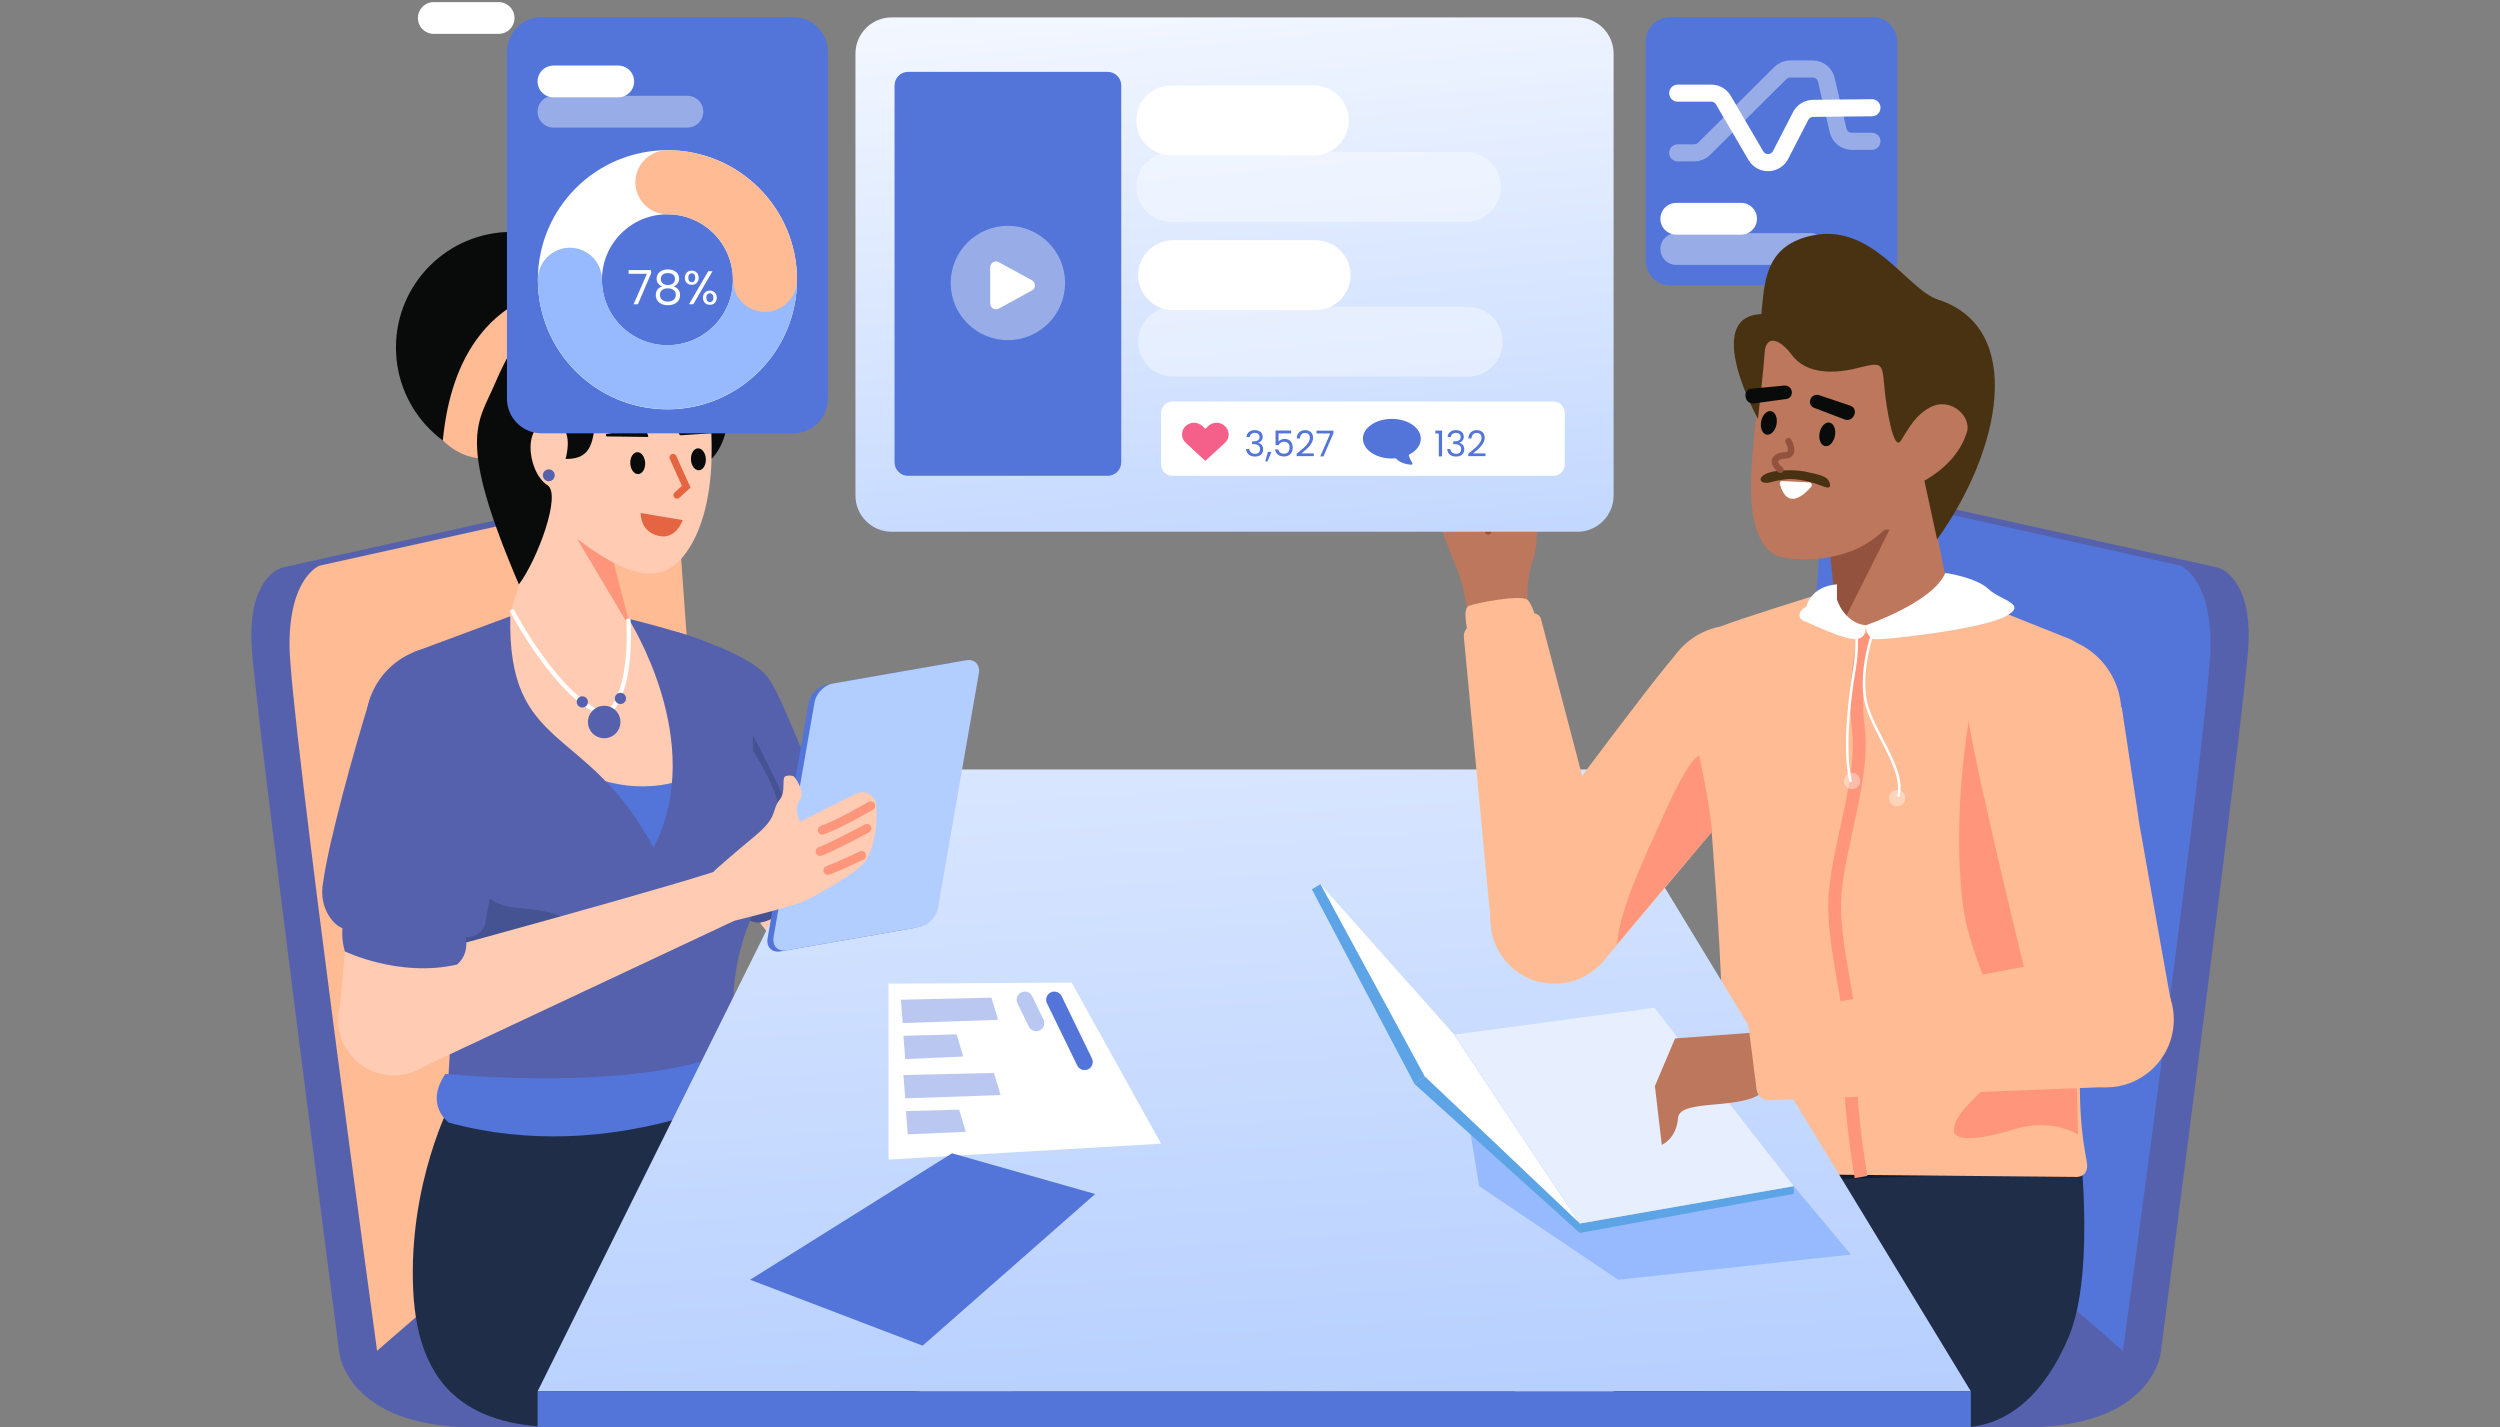 <svg width="585" height="334" viewBox="0 0 585 334" fill="none" xmlns="http://www.w3.org/2000/svg">
<rect x="0" y="0" width="585" height="334" fill="#808080" stroke="none"/>
<path d="M101.504 4.21H116.674" stroke="white" stroke-width="7.433" stroke-miterlimit="10" stroke-linecap="round"/>
<path d="M438.172 4H390.852C387.663 4 385.078 6.585 385.078 9.774V61.004C385.078 64.193 387.663 66.778 390.852 66.778H438.172C441.36 66.778 443.946 64.193 443.946 61.004V9.774C443.946 6.585 441.36 4 438.172 4Z" fill="#5375D9"/>
<path d="M392.248 51.188H407.418" stroke="white" stroke-width="7.433" stroke-miterlimit="10" stroke-linecap="round"/>
<path opacity="0.4" d="M392.248 58.268H423.597" stroke="white" stroke-width="7.433" stroke-miterlimit="10" stroke-linecap="round"/>
<path d="M392.583 21.798H400.428C401.005 21.798 401.571 21.949 402.071 22.236C402.571 22.523 402.987 22.936 403.278 23.433L410.872 36.422C411.171 36.932 411.601 37.353 412.118 37.641C412.635 37.928 413.22 38.072 413.811 38.055C414.402 38.039 414.978 37.865 415.479 37.55C415.979 37.236 416.387 36.792 416.658 36.267L421.352 27.148C421.627 26.613 422.043 26.165 422.552 25.849C423.062 25.534 423.652 25.364 424.251 25.358L438.031 25.21" stroke="white" stroke-width="4" stroke-miterlimit="10" stroke-linecap="round"/>
<path opacity="0.4" d="M392.583 35.77H396.441C397.313 35.77 398.149 35.426 398.767 34.811L416.602 17.099C417.221 16.485 418.057 16.14 418.928 16.14H424.149C424.896 16.14 425.62 16.393 426.205 16.857C426.79 17.32 427.198 17.969 427.365 18.695L430.108 30.508C430.275 31.234 430.684 31.882 431.269 32.346C431.853 32.81 432.578 33.063 433.32 33.063H438.031" stroke="white" stroke-width="4" stroke-miterlimit="10" stroke-linecap="round"/>
<path d="M505.608 316.552C505.608 316.552 503.877 333.999 473.814 333.999H438.566L485.325 297.645L505.608 316.552Z" fill="#5661AE"/>
<path d="M435.665 114.352L518.437 132.692C519.175 132.85 519.875 133.141 520.507 133.551C522.795 135.062 526.884 139.479 526.1 151.558C525.051 167.658 505.607 316.552 505.607 316.552L426.135 247.75L435.665 114.352Z" fill="#5661AE"/>
<path d="M426.818 113.879L510.194 132.353C510.194 132.353 517.328 134.951 517.254 151.085C517.179 167.219 496.761 316.079 496.761 316.079L417.288 247.277L426.818 113.879Z" fill="#5375D9"/>
<path d="M428.173 122.384C428.173 122.384 429.64 143.636 430.285 147.004C431.418 152.903 457.336 140.51 455.433 135.257C454.449 132.532 449.961 106.564 449.961 106.564L428.173 122.384Z" fill="#BC775C"/>
<path d="M430.439 146.187L428.22 124.43H441.356L430.439 146.187Z" fill="#93523E" stroke="#93523E"/>
<path d="M461.12 102.008C462.122 91.308 449.985 93.615 447.91 94.098C445.835 94.581 442.586 78.725 442.586 78.725C442.586 78.725 418.64 74.46 413.509 78.715C413.509 78.715 410.291 98.7 409.772 111.499C409.253 124.298 412.843 130.029 417.535 130.468C423.927 131.613 431.488 130.323 436.32 127.475C444.925 122.402 448.602 113.225 448.602 113.225C448.755 113.155 448.838 113.118 448.838 113.118C448.838 113.118 460.178 112.114 461.12 102.008Z" fill="#BC775C"/>
<path d="M412.827 111.094C414.891 109.786 420.109 109.9 422.227 110.315C426.265 111.106 427.504 111.63 427.959 112.568C428.414 113.505 428.502 114.542 426.817 113.879C425.127 113.215 421.599 112.004 418.457 112.089C416.997 112.239 415.551 112.503 414.133 112.878C412.495 113.37 410.966 112.273 412.827 111.094Z" fill="#493212"/>
<path d="M411.367 98.034C411.367 98.034 412.728 86.061 412.901 82.746C413.151 77.978 416.635 79.512 419.131 82.857C422.723 87.823 429.574 87.509 435.334 85.951C440.388 84.718 440.463 85.008 440.922 90.347C441.386 95.685 443.108 105.598 444.728 103.225C446.743 100.12 448.116 97.213 451.658 95.323C456.471 92.755 461.41 97.493 460.249 101.152C459.089 104.811 456.374 109.024 450.312 112.484L453.278 126.227C468.302 105.387 473.96 76.765 453.584 70.138C445.972 67.661 438.068 51.615 423.335 55.266C412.901 57.852 412.901 66.217 412.159 73.492C398.138 74.098 411.367 98.034 411.367 98.034Z" fill="#493212"/>
<path d="M429.384 101.976C429.671 100.459 429.096 99.077 428.103 98.889C427.109 98.701 426.07 99.778 425.786 101.295C425.499 102.812 426.07 104.194 427.063 104.382C428.056 104.57 429.096 103.493 429.384 101.976Z" fill="#080B09"/>
<path d="M415.705 99.297C415.992 97.78 415.419 96.398 414.425 96.21C413.431 96.022 412.393 97.099 412.106 98.616C411.819 100.133 412.392 101.516 413.386 101.704C414.38 101.892 415.418 100.814 415.705 99.297Z" fill="#080B09"/>
<path d="M418.505 103.225C418.505 103.225 420.285 106.429 417.847 106.547C415.516 106.58 414.197 107.986 416.603 109.901" stroke="#93523E" stroke-width="1.515" stroke-linecap="round"/>
<path d="M417.083 112.572C418.531 112.635 421.426 112.762 423.355 112.878C423.471 112.884 423.582 112.921 423.675 112.986C423.772 113.051 423.847 113.141 423.898 113.246C423.944 113.352 423.963 113.469 423.949 113.584C423.94 113.699 423.893 113.808 423.823 113.9C422.151 115.849 418.268 119.395 416.508 113.381C416.465 113.29 416.447 113.188 416.456 113.088C416.464 112.987 416.5 112.891 416.558 112.808C416.617 112.725 416.696 112.66 416.788 112.619C416.881 112.577 416.982 112.561 417.083 112.572Z" fill="white"/>
<path d="M433.979 96.875L433.854 97.152C433.701 97.572 433.39 97.915 432.991 98.106C432.587 98.298 432.123 98.322 431.705 98.175L424.538 95.442C424.186 95.324 423.889 95.078 423.712 94.753C423.531 94.427 423.48 94.046 423.568 93.686C423.61 93.462 423.703 93.25 423.833 93.064C423.967 92.878 424.135 92.722 424.33 92.606C424.529 92.491 424.747 92.418 424.97 92.393C425.197 92.368 425.43 92.391 425.643 92.461L432.935 94.917C433.134 94.973 433.32 95.07 433.483 95.2C433.645 95.33 433.775 95.491 433.872 95.674C433.97 95.857 434.03 96.057 434.049 96.264C434.067 96.47 434.044 96.678 433.979 96.875Z" fill="#080B09"/>
<path d="M409.897 90.953L417.557 90.219C417.784 90.2 418.012 90.23 418.227 90.306C418.442 90.382 418.638 90.502 418.803 90.66C418.967 90.817 419.097 91.007 419.182 91.219C419.268 91.43 419.308 91.657 419.299 91.884C419.303 92.255 419.167 92.615 418.918 92.891C418.669 93.167 418.326 93.339 417.956 93.374L410.357 94.405C409.914 94.454 409.469 94.325 409.121 94.047C408.772 93.769 408.547 93.364 408.496 92.921L408.435 92.622C408.417 92.416 408.442 92.208 408.506 92.011C408.571 91.814 408.675 91.633 408.811 91.477C408.947 91.321 409.114 91.194 409.301 91.104C409.487 91.014 409.69 90.962 409.897 90.953Z" fill="#080B09"/>
<path d="M79.392 316.552C79.392 316.552 81.123 333.999 111.189 333.999H146.434L99.677 297.645L79.392 316.552Z" fill="#5661AE"/>
<path d="M149.337 114.352L66.564 132.692C65.828 132.85 65.126 133.141 64.494 133.551C62.204 135.062 58.115 139.479 58.901 151.558C59.948 167.658 79.392 316.553 79.392 316.553L158.866 247.75L149.337 114.352Z" fill="#5661AE"/>
<path d="M158.183 113.879L74.805 132.353C74.805 132.353 67.673 134.951 67.747 151.085C67.822 167.219 88.238 316.079 88.238 316.079L167.712 247.277L158.183 113.879Z" fill="#FEBB94"/>
<path d="M194.27 190.687L202.36 202.009C203.516 203.625 205.001 204.978 206.717 205.979C208.433 206.979 210.342 207.605 212.318 207.813L265.274 213.401L266.079 226.664L201.46 230.587C197.82 230.808 194.18 230.132 190.862 228.619C187.543 227.105 184.647 224.8 182.427 221.906L165.109 199.328L194.27 190.687Z" fill="#FFCCB3"/>
<path d="M199.331 197.768C199.331 197.768 182.683 202.164 177.816 215.894L169.521 203.633L197.542 195.264L199.331 197.768Z" fill="#FF967C"/>
<path d="M158.705 147.977C158.705 147.977 174.903 152.698 179.413 158.15C182.923 162.393 188.889 180.018 193.564 188.507C194.694 190.559 196.298 190.744 195.107 192.761C190.18 201.101 185.957 213.258 177.816 215.893C150.566 211.777 158.705 147.977 158.705 147.977Z" fill="#5661AE"/>
<path d="M176.21 172.13C176.21 172.13 187.021 191.735 188.662 202.272C188.662 202.272 184.813 212.04 182.096 214.027C177.857 217.127 175.529 215.385 175.529 215.385L176.21 172.13Z" fill="#465393"/>
<path d="M119.709 108.374C134.65 108.374 146.762 96.261 146.762 81.32C146.762 66.379 134.65 54.266 119.709 54.266C104.767 54.266 92.655 66.379 92.655 81.32C92.655 96.261 104.767 108.374 119.709 108.374Z" fill="#080B09"/>
<path d="M142.63 66.897C142.63 66.897 107.715 60.732 103.619 103.071C103.619 103.071 107.117 106.832 112.151 107.243C112.151 107.243 116.24 66.162 144.675 69.337L142.63 66.897Z" fill="#FEBB94"/>
<path d="M135.227 68.51C135.227 68.51 131.212 66.426 134.238 64.023C136.149 62.43 137.671 60.421 138.687 58.15C139.644 58.68 140.364 59.554 140.701 60.594C141.039 61.635 140.969 62.765 140.505 63.756C138.954 67.583 137.984 67.798 137.984 67.798L135.227 68.51Z" fill="#FEBB94"/>
<path d="M135.025 66.207C135.025 66.207 133.919 70.594 130.886 68.201C128.895 66.708 126.591 65.688 124.147 65.22C124.443 64.167 125.128 63.266 126.064 62.698C126.999 62.131 128.115 61.94 129.186 62.163C133.266 62.793 133.699 63.688 133.699 63.688L135.025 66.207Z" fill="#FEBB94"/>
<path d="M142.763 128.874L147.038 144.777C147.038 144.777 179.669 181.8 152.586 195.264C147.825 197.631 125.074 179.443 120.803 175.411C116.531 171.379 118.302 147.56 118.302 147.56L128.111 113.539L142.763 128.874Z" fill="#FFCCB3"/>
<path d="M133.148 179.332C133.148 179.332 149.089 189.352 165.109 180.055C165.109 180.055 162.64 193.858 152.929 198.301C143.218 202.744 133.148 179.332 133.148 179.332Z" fill="#5375D9"/>
<path d="M143.605 131.683L135.035 126.077L147.725 147.419L143.605 131.683Z" fill="#FF967C"/>
<path d="M165.299 89.739C165.299 89.739 169.832 113.591 161.731 127.496C156.447 136.564 149.189 136.819 135.035 126.077C122.057 116.227 119.412 110.339 119.412 110.339L122.584 85.542C122.584 85.542 160.103 68.228 165.299 89.739Z" fill="#FFCCB3"/>
<path d="M147.038 144.777C147.038 144.777 163.083 148.74 165.67 150.564C168.257 152.388 171.578 168.355 176.237 175.748C180.895 183.142 187.259 194.824 179.084 208.335C170.909 221.846 171.646 234.775 171.646 234.775L177.833 268.69H108.921C106.04 268.953 104.508 261.654 104.594 258.763C104.876 249.228 105.78 246.385 105.171 231.265C104.346 210.774 96.693 152.641 96.693 152.641L119.411 144.205C118.713 176.188 137.294 169.207 152.929 198.301C165.727 173.718 147.038 144.777 147.038 144.777Z" fill="#5661AE"/>
<path d="M111.649 169.207C111.649 169.207 115.021 176.236 112.358 183.415C109.364 191.487 106.069 211.157 120.663 212.396C138.551 213.915 131.042 217.158 122.943 219.644C114.844 222.129 118.21 221.927 118.727 230.442C119.095 236.502 102.803 248.807 104.303 244.11C112.355 218.91 84.993 187.772 111.649 169.207Z" fill="#465393"/>
<path d="M150.459 120.649L159.045 122.079C159.013 122.152 158.974 122.238 158.926 122.334C158.771 122.646 158.532 123.06 158.199 123.47C157.533 124.288 156.505 125.075 155.01 125.038C152.668 124.77 151.541 123.599 150.987 122.51C150.708 121.958 150.572 121.422 150.507 121.023C150.482 120.877 150.468 120.751 150.459 120.649Z" fill="#E56441" stroke="#E56441"/>
<path d="M163.551 110.041C164.513 109.994 165.237 108.807 165.167 107.389C165.097 105.972 164.261 104.861 163.3 104.908C162.338 104.955 161.615 106.142 161.684 107.56C161.754 108.977 162.59 110.088 163.551 110.041Z" fill="#080B09"/>
<path d="M149.353 110.941C150.315 110.894 151.038 109.707 150.969 108.289C150.899 106.871 150.063 105.761 149.101 105.808C148.14 105.855 147.416 107.042 147.486 108.46C147.555 109.877 148.391 110.988 149.353 110.941Z" fill="#080B09"/>
<path d="M166.574 101.382L159.352 101.855C159.228 101.852 159.11 101.805 159.019 101.722C158.927 101.64 158.869 101.526 158.854 101.404C158.87 101.183 158.93 100.967 159.031 100.769C159.133 100.572 159.273 100.398 159.443 100.256C159.614 100.115 159.812 100.009 160.024 99.946C160.237 99.883 160.46 99.863 160.68 99.889L166.652 100.547C167.125 100.523 167.166 101.353 166.574 101.382Z" fill="#080B09"/>
<path d="M142.071 102.128L151.698 102.251C151.675 101.958 151.59 101.674 151.45 101.416C151.31 101.158 151.118 100.933 150.885 100.754C150.653 100.575 150.385 100.447 150.1 100.378C149.815 100.309 149.519 100.3 149.23 100.352L141.924 101.541C141.687 101.553 141.716 102.146 142.071 102.128Z" fill="#080B09"/>
<path d="M157.49 107.048L160.579 113.887L158.426 115.855" stroke="#E56441" stroke-width="1.667" stroke-linecap="round"/>
<path d="M156.437 93.44C151.394 93.475 149.032 92.305 143.741 94.794C142.072 95.58 140.492 96.366 139.535 98.291C138.509 102.163 139.166 107.541 132.342 107.392C132.342 107.392 134.55 100.044 129.86 99.106C121.897 97.511 123.177 110.395 128.111 113.539C131.463 115.675 125.704 131.084 121.419 136.748C106.764 102.5 111.85 99.05 115.66 90.111C122.135 74.919 127.808 70.294 143.135 67.782C143.135 67.782 163.441 68.33 168.825 86.196C173.427 101.468 166.52 107.324 166.52 107.324C166.52 107.324 166.734 95.959 165.61 94.794C164.131 93.262 162.932 93.395 156.437 93.44Z" fill="#080B09"/>
<path d="M402.841 278.303L345.376 288.512L356.687 334H393.496C393.496 334 410.993 296.39 402.841 278.303Z" fill="#FFCCB3"/>
<path d="M366.153 282.287C366.153 282.287 375.009 285.015 378.664 299.458C382.321 313.903 378.332 333.999 378.332 333.999H384.026C384.026 333.999 404.332 310.153 389.392 279.763L366.153 282.287Z" fill="#FF967C"/>
<path d="M486.28 263.969C486.28 263.969 490.708 297.036 484.098 312.799C478.473 326.204 469.784 333.804 459.234 334H378.33C378.33 334 378.203 290.787 344.08 283.404C344.08 283.404 456.384 252.126 486.28 263.969Z" fill="#1F2D49"/>
<path d="M487.835 273.997L414.429 276.414L415.21 271.286L429.515 269.632H487.733L487.835 273.997Z" fill="#0D1B33"/>
<path d="M430.866 144.469C430.235 147.146 430.072 137.675 428.796 138.07C422.952 139.881 406.324 145.07 402.788 146.55C398.479 148.352 398.192 155.561 397.905 160.667C397.703 164.245 403.028 214.469 403.294 248.494C403.351 255.763 395.994 264.272 395.124 268.313C394.882 269.401 394.752 270.511 394.737 271.625C394.733 272.402 395.037 273.149 395.583 273.702C396.128 274.256 396.871 274.569 397.649 274.575L485.306 275.395C485.306 275.395 489.191 275.959 488.254 271.525C487.325 266.674 486.819 261.752 486.731 256.814C485.859 221.473 485.691 162.288 485.311 159.485C484.735 155.28 489.251 151.659 484.359 149.542L457.211 138.696C457.211 138.696 452.235 142.326 451.516 142.693C437.879 149.667 430.866 144.469 430.866 144.469Z" fill="#FEBB94"/>
<path d="M436.514 148.076C436.514 148.076 433.414 159.461 434.848 170.457C436.278 181.454 430.629 196.499 429.459 208.573C428.29 220.647 434.017 236.465 433.121 246.6C432.23 256.735 435.479 275.418 435.479 275.418" stroke="#FF967C" stroke-width="3" stroke-miterlimit="10"/>
<path d="M190.808 269.874L248.273 280.083L236.962 325.571H200.153C200.153 325.571 182.655 287.962 190.808 269.874Z" fill="#FFCCB3"/>
<path d="M227.496 273.859C227.496 273.859 218.64 276.587 214.984 291.031C211.329 305.475 215.317 325.572 215.317 325.572H209.623C209.623 325.572 189.318 301.725 204.257 271.335L227.496 273.859Z" fill="#FF967C"/>
<path d="M105.666 257.68C105.666 257.68 95.482 276.794 96.694 301.999C97.845 325.938 110.941 334 131.645 334L215.319 325.572C215.319 325.572 215.446 282.359 249.569 274.976C249.569 274.976 211.577 247.322 173.148 254.27C154.286 257.68 142.436 261.829 105.666 257.68Z" fill="#1F2D49"/>
<path d="M104.233 251.289C104.233 251.289 158.425 256.951 178.398 242.027L177.505 254.486C177.505 254.486 143.733 273.25 105.03 262.691C105.03 262.691 99.227 258.616 104.233 251.289Z" fill="#5375D9"/>
<path d="M269.611 232.16C269.611 232.16 285.71 228.789 292.377 230.334C299.171 231.737 313.471 235.315 310.909 245.798C309.138 253.283 301.323 250.318 301.323 250.318C301.323 250.318 303.357 253.307 300.334 254.671C298.49 255.437 286.596 248.914 286.596 248.914C278.658 251.467 268.3 246.076 268.3 246.076L269.611 232.16Z" fill="#FFCCB3"/>
<path d="M292.516 246.328L301.19 250.325" stroke="#FF967C" stroke-width="2.893" stroke-linecap="round" stroke-linejoin="round"/>
<path d="M294.456 239.507C296.629 239.934 306.41 244.548 306.41 244.548" stroke="#FF967C" stroke-width="2.893" stroke-linecap="round" stroke-linejoin="round"/>
<path d="M295.673 234.335C300.029 235.424 304.197 237.162 308.036 239.49" stroke="#FF967C" stroke-width="2.893" stroke-linecap="round" stroke-linejoin="round"/>
<path d="M198.04 180.054H372.76L461.18 325.571H125.799L198.04 180.054Z" fill="url(#paint0_linear_2003_1246)"/>
<path d="M340.275 242.101L346.132 277.564L378.665 299.459L433.126 293.575L419.748 277.564L340.275 242.101Z" fill="#96BAFD"/>
<path d="M308.97 206.893L333.356 251.857L369.669 286.307L340.273 242.1L308.97 206.893Z" fill="white"/>
<path d="M308.971 206.893L333.357 251.857L331.005 253.666L306.984 208.107L308.971 206.893Z" fill="#5CA4E6"/>
<path d="M333.356 251.857L369.67 286.308V288.514L331.005 253.666L333.356 251.857Z" fill="#5CA4E6"/>
<path d="M369.669 288.514L419.746 279.36V277.564L369.669 286.307V288.514Z" fill="#5CA4E6"/>
<path d="M419.748 277.564L387.125 235.81L340.275 242.1L369.671 286.307L419.748 277.564Z" fill="#E7EFFF"/>
<path d="M121.205 172.224L113.642 215.708C113.452 216.795 112.852 217.768 111.966 218.426C111.08 219.085 109.976 219.379 108.88 219.249C108.88 219.249 87.569 217.848 80.475 217.257C78.804 217.118 74.263 212.999 75.651 206.215C76.924 196.947 82.885 175.308 86.654 163.292C88.409 157.314 107.181 160.893 107.181 160.893L121.205 172.224Z" fill="#5661AE"/>
<path d="M103.515 187.106C113.398 187.106 121.408 179.095 121.408 169.213C121.408 159.331 113.398 151.32 103.515 151.32C93.634 151.32 85.622 159.331 85.622 169.213C85.622 179.095 93.634 187.106 103.515 187.106Z" fill="#5661AE"/>
<path d="M80.963 219.672L81.256 216.205L107.787 219.227L107.376 222.177L105.119 240.781L79.323 237.999L80.963 219.672Z" fill="#FFCCB3"/>
<path d="M81.386 216.176L107.787 219.227L107.377 222.177C101.377 221.515 87.927 220.386 80.964 219.672L81.386 216.176Z" fill="#FF967C"/>
<path d="M92.119 251.672C99.293 251.672 105.108 245.856 105.108 238.683C105.108 231.509 99.293 225.694 92.119 225.694C84.945 225.694 79.13 231.509 79.13 238.683C79.13 245.856 84.945 251.672 92.119 251.672Z" fill="#FFCCB3"/>
<path d="M98.532 249.865L171.837 215.452C171.837 215.452 176.234 199.82 171.452 202.415C166.551 205.068 88.456 226.178 88.456 226.178L98.532 249.865Z" fill="#FFCCB3"/>
<path d="M213.768 217.178L182.602 222.623C180.594 222.974 179.26 221.579 179.621 219.508L189.204 164.572C189.566 162.502 191.486 160.538 193.494 160.188L224.66 154.743C226.668 154.392 228.002 155.786 227.641 157.857L218.057 212.793C217.696 214.864 215.776 216.827 213.768 217.178Z" fill="#5375D9"/>
<path d="M215.168 216.934L184.002 222.38C181.994 222.73 180.659 221.336 181.02 219.265L190.604 164.329C190.965 162.258 192.886 160.295 194.893 159.944L226.06 154.499C228.067 154.148 229.402 155.542 229.041 157.613L219.457 212.549C219.096 214.62 217.175 216.583 215.168 216.934Z" fill="#B2CDFF"/>
<path d="M167.028 203.945L170.647 215.741C170.647 215.741 185.638 212.146 188.845 210.571C195.098 207.356 201.823 203.02 202.611 201.371C205.023 197.201 205.307 192.041 205.031 188.438C204.996 187.902 204.83 187.384 204.547 186.927C204.264 186.471 203.874 186.092 203.409 185.822C202.946 185.553 202.422 185.401 201.886 185.382C201.35 185.362 200.817 185.474 200.334 185.709L187.212 192.258C187.212 192.258 185.503 189.372 187.222 187.078C188.33 185.564 186.621 182.678 185.862 181.793C185.562 181.384 183.965 181.372 183.603 181.786C182.992 182.566 183.832 185.276 182.543 186.996C180.349 189.749 182.297 190.946 176.647 195.64C172.177 199.322 166.982 203.831 167.028 203.945Z" fill="#FFCCB3"/>
<path d="M192.406 194.254C196.14 192.995 203.755 188.561 203.755 188.561" stroke="#FF967C" stroke-width="2.099" stroke-linecap="round" stroke-linejoin="round"/>
<path d="M191.916 199.232C194.92 198.138 202.855 193.839 202.855 193.839" stroke="#FF967C" stroke-width="2.099" stroke-linecap="round" stroke-linejoin="round"/>
<path d="M193.727 203.669C195.708 202.994 201.599 200.192 201.599 200.192" stroke="#FF967C" stroke-width="2.099" stroke-linecap="round" stroke-linejoin="round"/>
<path d="M80.521 214.79C79.878 217.373 79.94 220.08 80.698 222.631C80.698 222.631 93.461 228.814 106.947 225.708C107.856 224.931 108.522 223.909 108.864 222.763C109.207 221.617 109.212 220.397 108.879 219.248L80.521 214.79Z" fill="#5661AE"/>
<path d="M460.725 168.552C460.725 168.552 456.793 190.068 459.235 211.108C460.762 224.274 469.158 237.789 469.052 244.073C468.88 254.247 457.248 258.557 457.216 264.448C457.193 267.933 466.61 265.765 470.774 264.41C480.126 261.364 486.272 265.502 486.272 265.502L483.779 176.24L460.725 168.552Z" fill="#FF967C"/>
<path d="M485.713 163.32C477.084 152.521 473.213 157.693 470.182 157.957C470.182 157.957 459.915 159.869 460.723 168.552C461.577 177.739 476.681 238.962 476.681 238.962L508.387 236.579L506.883 228.137L503.787 210.749L500.487 192.157L500.194 189.944L496.486 165.486C496.486 165.486 490.183 169.088 485.713 163.32Z" fill="#FEBB94"/>
<path d="M487.845 181.963C496.274 176.787 498.915 165.759 493.739 157.329C488.564 148.899 477.536 146.261 469.107 151.436C460.673 156.611 458.037 167.64 463.212 176.07C468.387 184.499 479.416 187.137 487.845 181.963Z" fill="#FEBB94"/>
<path d="M411.96 241.503L391.97 242.991L387.245 254.136L388.86 267.894C388.86 267.894 392.299 266.492 392.655 261.625C393.011 256.759 408.925 260.211 413.085 254.866" fill="#BC775C"/>
<path d="M488.211 223.475L410.654 238.095C410.188 238.202 409.778 238.478 409.503 238.869C409.228 239.261 409.108 239.74 409.166 240.215L411.043 254.973C411.141 255.678 411.498 256.322 412.044 256.78C412.59 257.237 413.286 257.475 413.998 257.448L493.888 254.322L488.211 223.475Z" fill="#FEBB94"/>
<path d="M492.796 254.442C501.559 254.442 508.665 247.337 508.665 238.572C508.665 229.807 501.559 222.702 492.796 222.702C484.033 222.702 476.927 229.807 476.927 238.572C476.927 247.337 484.033 254.442 492.796 254.442Z" fill="#FEBB94"/>
<path d="M412.545 166.414C415.135 153.63 409.045 153.96 407.018 151.927C407.018 151.927 399.415 145.658 393.622 151.502C387.49 157.684 352.338 205.706 352.338 205.706L374.332 225.935L378.467 221.001L389.175 208.229L400.63 194.578L402.053 193.024L417.505 175.522C417.505 175.522 411.081 173.145 412.545 166.414Z" fill="#FEBB94"/>
<path d="M421.744 168.592C424.71 159.74 419.937 150.161 411.085 147.196C402.233 144.231 392.653 149.003 389.688 157.855C386.724 166.707 391.496 176.287 400.348 179.252C409.2 182.217 418.78 177.444 421.744 168.592Z" fill="#FEBB94"/>
<path d="M400.632 194.577C399.974 187.472 397.618 176.828 397.618 176.828C397.618 176.828 395.583 176.64 389.303 190.67C384.654 201.185 379.259 211.901 378.367 220.967L389.076 208.194L400.632 194.577Z" fill="#FF967C"/>
<path d="M357.681 143.457C356.536 132.646 359.478 132.122 359.518 126.261C359.539 120.533 368.188 109.929 364.063 110.144C359.938 110.358 357.041 114.3 357.041 114.3C356.429 109.161 357.463 100.61 352.205 97.384C346.946 94.158 345.709 95.72 341.427 97.002C329.996 100.513 336.377 115.639 336.494 120.431C336.597 123.448 341.903 134.733 342.144 136.815L343.833 144.84L357.681 143.457Z" fill="#BC775C"/>
<path d="M351.168 112.484L349.604 96.966" stroke="#93523E" stroke-width="1.515" stroke-linecap="round"/>
<path d="M345.819 112.656L343.276 97.75" stroke="#93523E" stroke-width="1.515" stroke-linecap="round"/>
<path d="M339.538 112.691L338.253 103.769" stroke="#93523E" stroke-width="1.515" stroke-linecap="round"/>
<path d="M348.203 124.33C350.071 119.964 354.917 115.762 354.917 115.762L348.203 124.33Z" fill="#93523E"/>
<path d="M348.203 124.33C350.071 119.964 354.917 115.762 354.917 115.762" stroke="#93523E" stroke-width="1.515" stroke-linecap="round"/>
<path d="M377.708 210.016L360.581 144.836C360.454 144.403 360.17 144.033 359.785 143.797C359.401 143.561 358.942 143.476 358.498 143.558L344.706 146.186C344.047 146.319 343.461 146.693 343.062 147.234C342.663 147.775 342.48 148.445 342.547 149.113L348.982 217.16L377.708 210.016Z" fill="#FEBB94"/>
<path d="M343.68 149.009C343.68 149.009 341.982 142.502 343.68 141.787C345.379 141.072 356.02 139.039 357.448 140.369C358.877 141.698 360.123 147.24 360.123 147.24L343.68 149.009Z" fill="#FEBB94"/>
<path d="M363.756 230.193C372.027 230.193 378.733 223.488 378.733 215.216C378.733 206.944 372.027 200.239 363.756 200.239C355.483 200.239 348.778 206.944 348.778 215.216C348.778 223.488 355.483 230.193 363.756 230.193Z" fill="#FEBB94"/>
<path d="M119.709 142.684C119.709 142.684 130.625 163.826 141.772 167.303C141.772 167.303 148.037 163.976 147.038 144.777" stroke="white" stroke-miterlimit="10"/>
<path d="M141.38 172.752C143.48 172.752 145.182 171.05 145.182 168.951C145.182 166.851 143.48 165.149 141.38 165.149C139.28 165.149 137.578 166.851 137.578 168.951C137.578 171.05 139.28 172.752 141.38 172.752Z" fill="#5661AE"/>
<path d="M136.265 165.562C136.991 165.562 137.579 164.974 137.579 164.248C137.579 163.523 136.991 162.934 136.265 162.934C135.539 162.934 134.951 163.523 134.951 164.248C134.951 164.974 135.539 165.562 136.265 165.562Z" fill="#5661AE"/>
<path d="M145.183 164.75C145.908 164.75 146.497 164.162 146.497 163.436C146.497 162.711 145.908 162.122 145.183 162.122C144.457 162.122 143.869 162.711 143.869 163.436C143.869 164.162 144.457 164.75 145.183 164.75Z" fill="#5661AE"/>
<path d="M250.762 229.929L207.917 230.171V271.335L271.685 267.618L250.762 229.929Z" fill="white"/>
<path d="M246.707 233.94L253.791 248.494" stroke="#5375D9" stroke-width="3.816" stroke-miterlimit="10" stroke-linecap="round"/>
<path opacity="0.4" d="M239.802 233.941L242.456 239.395" stroke="#5375D9" stroke-width="3.816" stroke-miterlimit="10" stroke-linecap="round"/>
<path opacity="0.4" d="M210.807 233.941L231.998 233.449L233.555 238.633L211.231 239.395L210.807 233.941Z" fill="#5375D9"/>
<path opacity="0.4" d="M211.401 242.375L223.842 242.04L225.4 247.223L211.825 247.829L211.401 242.375Z" fill="#5375D9"/>
<path opacity="0.4" d="M211.401 251.557L232.592 251.065L234.149 256.248L211.825 257.011L211.401 251.557Z" fill="#5375D9"/>
<path opacity="0.4" d="M211.997 259.992L224.438 259.656L225.995 264.839L212.42 265.445L211.997 259.992Z" fill="#5375D9"/>
<path d="M175.529 299.459L222.775 269.874L256.272 279.401L215.9 314.885L175.529 299.459Z" fill="#5375D9"/>
<path d="M436.407 146.382C436.407 146.382 452.235 141.076 455.21 134.062C455.21 134.062 462.437 135.101 465.273 137.818C468.095 140.535 474.983 141.343 469.014 144.364C463.045 147.385 439.768 149.943 438.352 149.548C436.937 149.153 436.407 146.382 436.407 146.382Z" fill="white"/>
<path d="M429.849 136.724V140.274C429.849 140.274 431.265 145.373 436.408 146.382C436.408 146.382 437.211 149.196 434.38 149.531C431.553 149.865 423.328 145.707 422.118 145.3C420.902 144.899 420.368 143.222 422.725 141.879C422.725 141.879 423.569 137.278 429.849 136.724Z" fill="white"/>
<path d="M444.266 186.484C444.243 186.485 444.219 186.483 444.201 186.478C444.122 186.46 444.052 186.412 444.01 186.345C443.969 186.276 443.95 186.193 443.969 186.113C444.832 182.345 442.418 177.69 440.088 173.186C438.357 169.843 436.566 166.385 436.111 163.267C435.038 156.028 437.967 147.895 438 147.816C438.028 147.741 438.083 147.68 438.158 147.646C438.232 147.612 438.311 147.608 438.39 147.634C438.427 147.647 438.459 147.668 438.492 147.695C438.52 147.722 438.543 147.754 438.561 147.79C438.58 147.827 438.589 147.866 438.589 147.906C438.589 147.946 438.585 147.986 438.571 148.023C438.543 148.102 435.66 156.095 436.705 163.182C437.155 166.196 438.919 169.606 440.631 172.906C443.008 177.507 445.477 182.266 444.563 186.253C444.549 186.32 444.512 186.379 444.456 186.421C444.4 186.463 444.335 186.485 444.266 186.484Z" fill="white"/>
<path d="M433.028 183.032C432.959 183.034 432.894 183.011 432.838 182.969C432.787 182.927 432.75 182.867 432.736 182.801C430.833 174.821 432.871 161.14 433.539 157.134C434.096 154.107 434.291 151.024 434.124 147.95C434.115 147.871 434.142 147.792 434.193 147.73C434.245 147.669 434.314 147.63 434.398 147.622C434.477 147.614 434.556 147.638 434.616 147.688C434.681 147.738 434.718 147.81 434.727 147.889C434.904 151.016 434.704 154.151 434.138 157.231C433.469 161.212 431.446 174.791 433.326 182.661C433.335 182.706 433.339 182.753 433.326 182.798C433.316 182.844 433.298 182.886 433.27 182.923C433.242 182.957 433.205 182.985 433.163 183.003C433.117 183.022 433.075 183.032 433.028 183.032Z" fill="white"/>
<g opacity="0.6">
<path opacity="0.6" d="M443.945 188.665C445.003 188.665 445.862 187.809 445.862 186.752C445.862 185.695 445.003 184.839 443.945 184.839C442.882 184.839 442.023 185.695 442.023 186.752C442.023 187.809 442.882 188.665 443.945 188.665Z" fill="white"/>
</g>
<g opacity="0.6">
<path opacity="0.6" d="M433.371 184.647C434.434 184.647 435.293 183.791 435.293 182.734C435.293 181.677 434.434 180.821 433.371 180.821C432.313 180.821 431.454 181.677 431.454 182.734C431.454 183.791 432.313 184.647 433.371 184.647Z" fill="white"/>
</g>
<path d="M318.119 18.639H320.904" stroke="#5CA4E6" stroke-miterlimit="10"/>
<path d="M369.094 4.068H208.662C203.974 4.068 200.174 7.869 200.174 12.556V115.943C200.174 120.631 203.974 124.431 208.662 124.431H369.094C373.781 124.431 377.582 120.631 377.582 115.943V12.556C377.582 7.869 373.781 4.068 369.094 4.068Z" fill="url(#paint1_linear_2003_1246)"/>
<path d="M363.483 93.95H274.358C272.883 93.95 271.688 95.145 271.688 96.62V108.673C271.688 110.148 272.883 111.344 274.358 111.344H363.483C364.958 111.344 366.153 110.148 366.153 108.673V96.62C366.153 95.145 364.958 93.95 363.483 93.95Z" fill="white"/>
<path d="M335.877 101.453V100.761H337.447V106.796H336.679V101.453H335.877ZM338.735 102.28C338.774 101.768 338.971 101.367 339.328 101.078C339.684 100.788 340.146 100.644 340.713 100.644C341.092 100.644 341.418 100.713 341.69 100.852C341.968 100.986 342.177 101.169 342.316 101.403C342.461 101.637 342.533 101.901 342.533 102.196C342.533 102.541 342.433 102.839 342.233 103.09C342.038 103.34 341.782 103.501 341.465 103.574V103.616C341.826 103.705 342.113 103.88 342.324 104.141C342.536 104.403 342.642 104.745 342.642 105.168C342.642 105.485 342.57 105.772 342.425 106.028C342.28 106.278 342.063 106.476 341.774 106.62C341.484 106.765 341.136 106.838 340.73 106.838C340.14 106.838 339.656 106.684 339.278 106.379C338.9 106.067 338.688 105.627 338.643 105.059H339.378C339.417 105.394 339.553 105.666 339.787 105.878C340.02 106.089 340.332 106.195 340.722 106.195C341.111 106.195 341.406 106.095 341.607 105.894C341.813 105.688 341.916 105.424 341.916 105.101C341.916 104.684 341.776 104.383 341.498 104.2C341.22 104.016 340.8 103.924 340.238 103.924H340.046V103.29H340.246C340.758 103.284 341.145 103.201 341.406 103.039C341.668 102.872 341.799 102.617 341.799 102.271C341.799 101.977 341.701 101.74 341.507 101.562C341.317 101.384 341.045 101.295 340.688 101.295C340.343 101.295 340.065 101.384 339.854 101.562C339.642 101.74 339.517 101.979 339.478 102.28H338.735ZM343.576 106.186C344.282 105.619 344.836 105.154 345.237 104.793C345.638 104.425 345.974 104.044 346.247 103.649C346.525 103.248 346.664 102.856 346.664 102.472C346.664 102.11 346.575 101.826 346.397 101.62C346.225 101.409 345.943 101.303 345.554 101.303C345.176 101.303 344.881 101.423 344.669 101.662C344.463 101.896 344.352 102.21 344.335 102.606H343.601C343.623 101.982 343.812 101.501 344.168 101.161C344.525 100.822 344.984 100.652 345.546 100.652C346.119 100.652 346.572 100.811 346.906 101.128C347.246 101.445 347.416 101.882 347.416 102.438C347.416 102.9 347.277 103.351 346.998 103.79C346.726 104.225 346.414 104.609 346.063 104.943C345.713 105.271 345.264 105.655 344.719 106.095H347.591V106.729H343.576V106.186Z" fill="#5375D9"/>
<path d="M259.2 16.817H212.494C210.742 16.817 209.323 18.236 209.323 19.988V108.173C209.323 109.924 210.742 111.344 212.494 111.344H259.2C260.951 111.344 262.371 109.924 262.371 108.173V19.988C262.371 18.236 260.951 16.817 259.2 16.817Z" fill="#5375D9"/>
<path opacity="0.4" d="M235.847 79.594C243.235 79.594 249.225 73.604 249.225 66.216C249.225 58.828 243.235 52.839 235.847 52.839C228.459 52.839 222.469 58.828 222.469 66.216C222.469 73.604 228.459 79.594 235.847 79.594Z" fill="white"/>
<path d="M231.707 62.533V71.024C231.707 71.259 231.769 71.491 231.885 71.695C232.002 71.9 232.169 72.07 232.371 72.19C232.574 72.31 232.804 72.376 233.039 72.38C233.275 72.384 233.507 72.326 233.714 72.214L241.475 67.968C241.689 67.852 241.867 67.68 241.991 67.47C242.115 67.261 242.18 67.022 242.18 66.778C242.18 66.535 242.115 66.296 241.991 66.087C241.867 65.878 241.689 65.705 241.475 65.589L233.714 61.343C233.507 61.231 233.275 61.173 233.039 61.177C232.804 61.181 232.574 61.247 232.371 61.367C232.169 61.487 232.002 61.658 231.885 61.862C231.769 62.066 231.707 62.298 231.707 62.533Z" fill="white"/>
<path d="M274.083 28.17H307.448" stroke="white" stroke-width="16.349" stroke-miterlimit="10" stroke-linecap="round"/>
<path opacity="0.4" d="M274.083 43.742H343.036" stroke="white" stroke-width="16.349" stroke-miterlimit="10" stroke-linecap="round"/>
<path d="M274.494 64.381H307.86" stroke="white" stroke-width="16.349" stroke-miterlimit="10" stroke-linecap="round"/>
<path opacity="0.4" d="M274.494 79.953H343.447" stroke="white" stroke-width="16.349" stroke-miterlimit="10" stroke-linecap="round"/>
<path d="M286.589 99.673C286.067 99.19 285.381 98.922 284.671 98.922C283.96 98.922 283.275 99.19 282.753 99.673L282.03 100.34L281.308 99.673C280.785 99.19 280.101 98.922 279.39 98.922C278.679 98.922 277.994 99.19 277.472 99.673C277.197 99.922 276.976 100.227 276.825 100.567C276.674 100.906 276.596 101.274 276.596 101.646C276.596 102.018 276.674 102.386 276.825 102.725C276.976 103.066 277.197 103.37 277.472 103.619L282.03 107.844L286.589 103.675C286.876 103.427 287.107 103.12 287.265 102.775C287.424 102.429 287.506 102.054 287.506 101.674C287.506 101.294 287.424 100.918 287.265 100.573C287.107 100.228 286.876 99.92 286.589 99.673Z" fill="#F4608A"/>
<path d="M291.677 102.28C291.716 101.768 291.913 101.367 292.269 101.078C292.626 100.788 293.088 100.644 293.655 100.644C294.034 100.644 294.359 100.713 294.632 100.852C294.91 100.986 295.119 101.169 295.258 101.403C295.403 101.637 295.475 101.901 295.475 102.196C295.475 102.541 295.375 102.839 295.174 103.09C294.98 103.34 294.724 103.501 294.406 103.574V103.616C294.768 103.705 295.055 103.88 295.266 104.141C295.478 104.403 295.583 104.745 295.583 105.168C295.583 105.485 295.511 105.772 295.367 106.028C295.222 106.278 295.005 106.476 294.715 106.62C294.426 106.765 294.078 106.838 293.672 106.838C293.082 106.838 292.598 106.684 292.219 106.379C291.841 106.067 291.63 105.627 291.585 105.059H292.32C292.358 105.394 292.495 105.666 292.729 105.878C292.962 106.089 293.274 106.195 293.664 106.195C294.053 106.195 294.348 106.095 294.548 105.894C294.754 105.688 294.857 105.424 294.857 105.101C294.857 104.684 294.718 104.383 294.44 104.2C294.162 104.016 293.742 103.924 293.18 103.924H292.987V103.29H293.188C293.7 103.284 294.087 103.201 294.348 103.039C294.61 102.872 294.741 102.617 294.741 102.271C294.741 101.977 294.643 101.74 294.448 101.562C294.259 101.384 293.986 101.295 293.63 101.295C293.285 101.295 293.007 101.384 292.795 101.562C292.584 101.74 292.459 101.979 292.42 102.28H291.677ZM297.519 105.744L296.584 107.99H296.075L296.684 105.744H297.519ZM302.112 101.42H299.182V103.323C299.31 103.145 299.499 103.001 299.75 102.889C300 102.772 300.27 102.714 300.56 102.714C301.021 102.714 301.397 102.811 301.687 103.006C301.976 103.195 302.182 103.443 302.304 103.749C302.432 104.049 302.496 104.369 302.496 104.709C302.496 105.11 302.421 105.468 302.271 105.786C302.121 106.103 301.89 106.354 301.578 106.537C301.272 106.721 300.891 106.813 300.434 106.813C299.85 106.813 299.377 106.662 299.015 106.362C298.654 106.061 298.434 105.661 298.356 105.16H299.099C299.171 105.477 299.324 105.725 299.558 105.903C299.792 106.081 300.087 106.17 300.443 106.17C300.883 106.17 301.214 106.039 301.436 105.778C301.659 105.51 301.77 105.16 301.77 104.726C301.77 104.292 301.659 103.958 301.436 103.724C301.214 103.485 300.885 103.365 300.451 103.365C300.156 103.365 299.897 103.437 299.675 103.582C299.458 103.721 299.299 103.913 299.199 104.158H298.481V100.752H302.112V101.42ZM303.414 106.186C304.121 105.619 304.674 105.154 305.075 104.793C305.476 104.425 305.812 104.044 306.085 103.649C306.363 103.248 306.503 102.856 306.503 102.472C306.503 102.11 306.413 101.826 306.235 101.62C306.063 101.409 305.782 101.303 305.392 101.303C305.014 101.303 304.719 101.423 304.508 101.662C304.302 101.896 304.19 102.21 304.173 102.606H303.439C303.461 101.982 303.65 101.501 304.007 101.161C304.363 100.822 304.822 100.652 305.384 100.652C305.957 100.652 306.411 100.811 306.745 101.128C307.084 101.445 307.254 101.882 307.254 102.438C307.254 102.9 307.115 103.351 306.836 103.79C306.564 104.225 306.252 104.609 305.901 104.943C305.551 105.271 305.103 105.655 304.558 106.095H307.429V106.729H303.414V106.186ZM312.022 101.353L309.701 106.796H308.933L311.287 101.428H308.065V100.777H312.022V101.353Z" fill="#5375D9"/>
<path d="M332.472 102.656C332.472 100.096 329.438 98.02 325.696 98.02C321.953 98.02 318.919 100.096 318.919 102.656C318.919 105.217 321.953 107.293 325.696 107.293C325.963 107.293 326.226 107.279 326.485 107.257C326.525 107.253 326.565 107.259 326.602 107.274C326.64 107.288 326.673 107.31 326.7 107.34C327.181 107.843 328.237 108.622 330.236 108.746C330.286 108.749 330.336 108.739 330.381 108.716C330.425 108.692 330.462 108.657 330.488 108.614C330.513 108.571 330.527 108.522 330.526 108.472C330.525 108.422 330.511 108.372 330.485 108.33C330.135 107.808 329.863 107.239 329.675 106.641C329.659 106.581 329.665 106.518 329.69 106.462C329.716 106.406 329.76 106.36 329.815 106.333C331.429 105.486 332.472 104.156 332.472 102.656Z" fill="#5375D9"/>
<path d="M185.603 4H126.755C122.269 4 118.632 7.637 118.632 12.123V93.281C118.632 97.767 122.269 101.404 126.755 101.404H185.603C190.089 101.404 193.726 97.767 193.726 93.281V12.123C193.726 7.637 190.089 4 185.603 4Z" fill="#5375D9"/>
<path d="M152.358 63.966L149.275 71.196H148.255L151.382 64.066H147.102V63.2H152.358V63.966ZM154.941 67.026C154.527 66.864 154.209 66.627 153.987 66.317C153.765 66.006 153.655 65.629 153.655 65.186C153.655 64.786 153.754 64.428 153.954 64.11C154.154 63.785 154.449 63.529 154.841 63.345C155.24 63.153 155.721 63.056 156.283 63.056C156.844 63.056 157.321 63.153 157.713 63.345C158.112 63.529 158.412 63.785 158.611 64.11C158.818 64.428 158.922 64.786 158.922 65.186C158.922 65.614 158.807 65.991 158.578 66.317C158.349 66.635 158.035 66.871 157.636 67.026C158.094 67.167 158.456 67.414 158.722 67.769C158.996 68.117 159.133 68.538 159.133 69.033C159.133 69.514 159.014 69.936 158.778 70.298C158.541 70.653 158.205 70.93 157.768 71.129C157.34 71.322 156.844 71.418 156.283 71.418C155.721 71.418 155.225 71.322 154.796 71.129C154.376 70.93 154.046 70.653 153.81 70.298C153.573 69.936 153.455 69.514 153.455 69.033C153.455 68.538 153.588 68.113 153.854 67.758C154.12 67.403 154.482 67.16 154.941 67.026ZM157.946 65.308C157.946 64.856 157.798 64.509 157.502 64.265C157.207 64.021 156.8 63.899 156.283 63.899C155.773 63.899 155.37 64.021 155.074 64.265C154.778 64.509 154.63 64.86 154.63 65.319C154.63 65.733 154.782 66.065 155.085 66.317C155.396 66.568 155.795 66.694 156.283 66.694C156.778 66.694 157.177 66.568 157.48 66.317C157.791 66.058 157.946 65.722 157.946 65.308ZM156.283 67.47C155.735 67.47 155.288 67.599 154.941 67.858C154.593 68.109 154.42 68.49 154.42 69C154.42 69.473 154.586 69.854 154.919 70.143C155.259 70.431 155.713 70.575 156.283 70.575C156.852 70.575 157.303 70.431 157.636 70.143C157.968 69.854 158.135 69.473 158.135 69C158.135 68.505 157.964 68.128 157.625 67.869C157.284 67.603 156.837 67.47 156.283 67.47ZM160.251 64.986C160.251 64.483 160.403 64.084 160.706 63.788C161.009 63.485 161.397 63.334 161.87 63.334C162.343 63.334 162.731 63.485 163.034 63.788C163.337 64.084 163.489 64.483 163.489 64.986C163.489 65.496 163.337 65.903 163.034 66.206C162.731 66.501 162.343 66.649 161.87 66.649C161.397 66.649 161.009 66.501 160.706 66.206C160.403 65.903 160.251 65.496 160.251 64.986ZM166.727 63.456L162.236 71.196H161.238L165.729 63.456H166.727ZM161.87 63.955C161.619 63.955 161.419 64.043 161.271 64.221C161.131 64.391 161.061 64.646 161.061 64.986C161.061 65.326 161.131 65.585 161.271 65.762C161.419 65.94 161.619 66.028 161.87 66.028C162.121 66.028 162.321 65.94 162.469 65.762C162.617 65.577 162.691 65.319 162.691 64.986C162.691 64.646 162.617 64.391 162.469 64.221C162.321 64.043 162.121 63.955 161.87 63.955ZM164.498 69.665C164.498 69.155 164.65 68.752 164.953 68.457C165.256 68.154 165.644 68.002 166.117 68.002C166.591 68.002 166.975 68.154 167.271 68.457C167.574 68.752 167.725 69.155 167.725 69.665C167.725 70.168 167.574 70.571 167.271 70.874C166.975 71.177 166.591 71.329 166.117 71.329C165.644 71.329 165.256 71.181 164.953 70.885C164.65 70.582 164.498 70.176 164.498 69.665ZM166.106 68.634C165.855 68.634 165.655 68.723 165.507 68.901C165.36 69.07 165.285 69.326 165.285 69.665C165.285 69.998 165.36 70.253 165.507 70.431C165.655 70.601 165.855 70.686 166.106 70.686C166.358 70.686 166.557 70.601 166.705 70.431C166.853 70.253 166.927 69.998 166.927 69.665C166.927 69.326 166.853 69.07 166.705 68.901C166.557 68.723 166.358 68.634 166.106 68.634Z" fill="white"/>
<path d="M156.18 88.29C168.785 88.29 179.003 78.072 179.003 65.467C179.003 52.862 168.785 42.645 156.18 42.645C143.576 42.645 133.357 52.862 133.357 65.467C133.357 78.072 143.576 88.29 156.18 88.29Z" stroke="white" stroke-width="15" stroke-miterlimit="10" stroke-linecap="round"/>
<path d="M179.003 65.467C178.996 71.516 176.588 77.313 172.308 81.587C168.029 85.861 162.228 88.261 156.18 88.261C150.132 88.261 144.332 85.861 140.052 81.587C135.773 77.313 133.365 71.516 133.357 65.467" stroke="#96BAFD" stroke-width="15" stroke-linecap="round" stroke-linejoin="round"/>
<path d="M156.18 42.645C159.178 42.645 162.146 43.234 164.914 44.381C167.683 45.529 170.2 47.209 172.318 49.329C174.438 51.448 176.119 53.964 177.266 56.733C178.413 59.502 179.003 62.47 179.003 65.467" stroke="#FEBB94" stroke-width="15" stroke-linecap="round" stroke-linejoin="round"/>
<path d="M129.505 19.057H144.675" stroke="white" stroke-width="7.433" stroke-miterlimit="10" stroke-linecap="round"/>
<path opacity="0.4" d="M129.505 26.135H160.854" stroke="white" stroke-width="7.433" stroke-miterlimit="10" stroke-linecap="round"/>
<path d="M461.18 325.572H125.799V334H461.18V325.572Z" fill="#5375D9"/>
<path d="M128.425 112.612C129.194 112.612 129.817 111.988 129.817 111.219C129.817 110.45 129.194 109.827 128.425 109.827C127.656 109.827 127.032 110.45 127.032 111.219C127.032 111.988 127.656 112.612 128.425 112.612Z" fill="#5661AE"/>
<defs>
<linearGradient id="paint0_linear_2003_1246" x1="253.05" y1="-1.338" x2="287.607" y2="492.505" gradientUnits="userSpaceOnUse">
<stop stop-color="white"/>
<stop offset="1" stop-color="#94B9FF"/>
</linearGradient>
<linearGradient id="paint1_linear_2003_1246" x1="268.34" y1="-34.228" x2="295.838" y2="261.284" gradientUnits="userSpaceOnUse">
<stop stop-color="white"/>
<stop offset="1" stop-color="#94B9FF"/>
</linearGradient>
</defs>
</svg>
